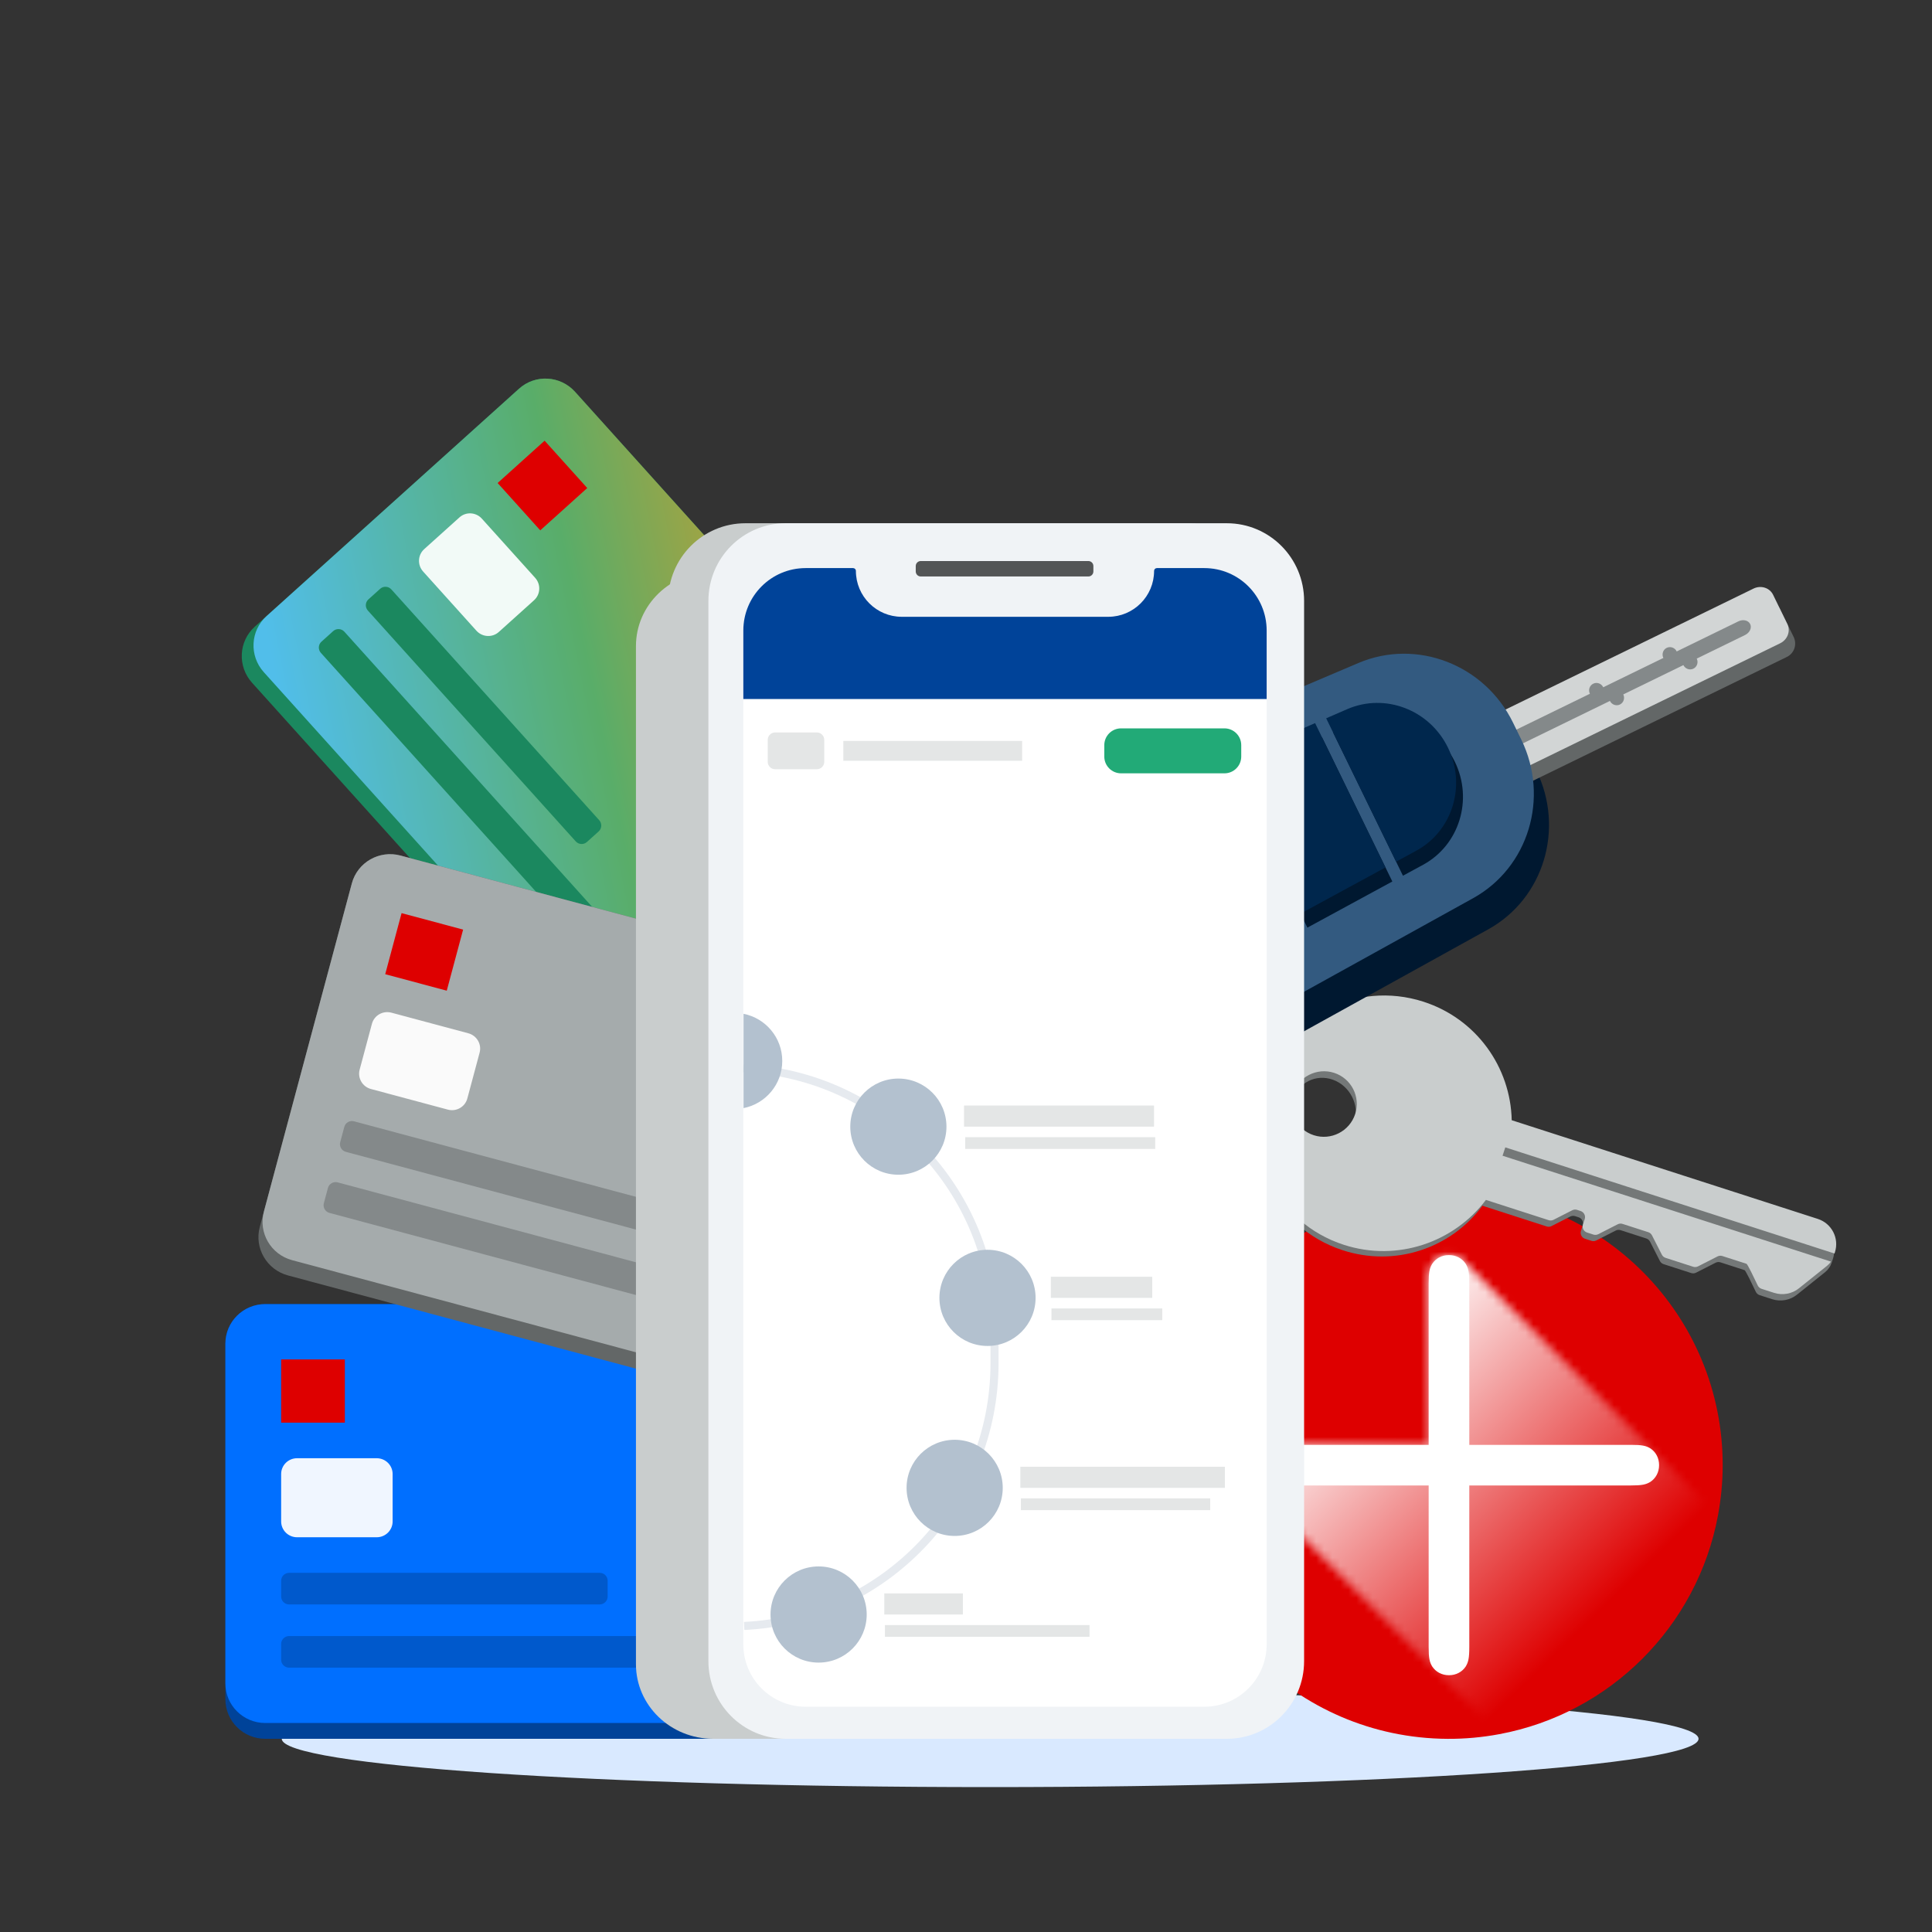 <?xml version="1.0" encoding="UTF-8"?>
<svg xmlns="http://www.w3.org/2000/svg" width="240" height="240" viewBox="0 0 240 240" fill="none">
  <rect x="0" y="0" width="240" height="240" fill="#333333" stroke="none"/>
  <path fill-rule="evenodd" clip-rule="evenodd" d="M211 216C211 219.309 171.599 222 123 222C74.401 222 35 219.309 35 216C35 212.691 74.401 210 123 210C171.599 210 211 212.691 211 216Z" fill="#D9E9FF"></path>
  <path d="M180.169 148C161.392 147.907 146.094 163.057 146 181.834C145.907 200.612 161.057 215.91 179.83 216.004C182.024 216.017 184.173 215.812 186.255 215.423C200.006 212.863 210.854 202.029 213.414 188.255C213.78 186.28 213.986 184.251 213.999 182.174C214.093 163.396 198.948 148.099 180.169 148.005" fill="#DE0000"></path>
  <path d="M205.02 179.927C204.462 179.592 203.979 179.485 202.572 179.485H182.521V159.438C182.521 158.031 182.409 157.548 182.074 156.99C181.627 156.32 180.885 155.913 179.996 155.913C179.107 155.913 178.366 156.32 177.919 156.99C177.584 157.544 177.472 158.026 177.472 159.438V179.485H157.425C156.014 179.485 155.536 179.597 154.977 179.927C154.307 180.374 153.9 181.116 153.9 182.005C153.9 182.894 154.307 183.635 154.977 184.082C155.531 184.417 156.014 184.529 157.425 184.529H177.472V204.576C177.472 205.988 177.584 206.465 177.919 207.024C178.366 207.69 179.107 208.101 179.996 208.101C180.885 208.101 181.627 207.694 182.074 207.024C182.409 206.465 182.521 205.988 182.521 204.576V184.529H202.572C203.979 184.529 204.462 184.417 205.02 184.082C205.686 183.635 206.097 182.894 206.097 182.005C206.097 181.116 205.69 180.374 205.02 179.927Z" fill="white"></path>
  <mask id="mask0_1374_2319" style="mask-type:luminance" maskUnits="userSpaceOnUse" x="153" y="155" width="61" height="61">
    <path d="M177.927 156.986C177.592 157.54 177.48 158.022 177.48 159.434V179.48H157.434C156.026 179.48 155.544 179.592 154.985 179.923C154.315 180.369 153.909 181.111 153.909 182C153.909 182.711 154.168 183.327 154.615 183.774C154.726 183.886 185.446 214.606 186.259 215.419C200.011 212.859 210.863 202.025 213.419 188.251C212.32 187.152 181.801 156.637 181.725 156.561C181.282 156.146 180.684 155.904 180.004 155.904C179.115 155.904 178.37 156.311 177.927 156.981" fill="white"></path>
  </mask>
  <g mask="url(#mask0_1374_2319)">
    <path d="M184.389 126.153L124.157 184.931L182.935 245.162L243.166 186.385L184.389 126.153Z" fill="url(#paint0_linear_1374_2319)"></path>
  </g>
  <path fill-rule="evenodd" clip-rule="evenodd" d="M187.206 139.833L225.579 152.206C227.315 152.767 228.264 154.63 227.696 156.364L227.533 156.855C227.385 157.32 227.098 157.732 226.713 158.038L223.238 160.82C222.369 161.52 221.207 161.734 220.146 161.391L218.589 160.889C218.379 160.818 218.209 160.67 218.113 160.473C217.673 159.543 216.849 157.824 216.716 157.781L213.718 156.812C213.518 156.747 213.299 156.765 213.113 156.861L210.694 158.095C210.507 158.191 210.289 158.209 210.088 158.144L206.662 157.038C206.461 156.974 206.294 156.83 206.199 156.644L204.975 154.243C204.88 154.057 204.713 153.913 204.512 153.849L201.315 152.815C201.114 152.751 200.896 152.769 200.709 152.864L198.299 154.093C198.113 154.189 197.894 154.207 197.694 154.142L196.907 153.887C196.487 153.757 196.257 153.306 196.397 152.889L196.617 152.215C196.752 151.8 196.525 151.355 196.107 151.217L195.664 151.076C195.463 151.011 195.245 151.029 195.058 151.125L192.741 152.307C192.555 152.402 192.336 152.42 192.136 152.355L184.153 149.78C180.264 155.052 173.306 157.467 166.71 155.282C158.432 152.535 153.861 143.583 156.496 135.28C159.132 126.977 167.981 122.476 176.257 125.218L176.259 125.223C182.753 127.374 186.965 133.349 187.206 139.833ZM160.629 136.627C160.006 138.767 161.214 141.111 163.322 141.866C165.43 142.621 167.645 141.504 168.269 139.365C168.892 137.225 167.684 134.881 165.576 134.126C163.469 133.371 161.253 134.488 160.629 136.627Z" fill="#747878"></path>
  <path fill-rule="evenodd" clip-rule="evenodd" d="M225.833 151.423L187.791 139.156C187.654 132.6 183.425 126.563 176.823 124.434C168.476 121.745 159.5 126.32 156.773 134.663C154.051 143.004 158.605 151.947 166.956 154.641C173.584 156.776 180.607 154.332 184.585 149.058L192.385 151.574C192.585 151.639 192.804 151.621 192.99 151.525L195.307 150.344C195.493 150.248 195.712 150.23 195.913 150.295L196.351 150.438C196.766 150.572 196.996 151.022 196.861 151.436L196.641 152.111C196.502 152.528 196.732 152.978 197.151 153.109L197.938 153.364C198.138 153.429 198.357 153.41 198.543 153.315L200.954 152.086C201.14 151.99 201.359 151.972 201.559 152.037L204.754 153.066C204.954 153.13 205.122 153.274 205.217 153.46L206.441 155.861C206.536 156.047 206.703 156.191 206.903 156.255L210.33 157.361C210.53 157.426 210.749 157.408 210.935 157.312L213.355 156.078C213.541 155.982 213.76 155.964 213.96 156.029L216.955 156.993C217.088 157.036 217.912 158.755 218.352 159.685C218.448 159.882 218.618 160.031 218.828 160.102L220.385 160.603C221.444 160.942 222.608 160.733 223.477 160.033L226.953 157.251C227.144 157.099 227.31 156.92 227.448 156.723L186.652 143.569L186.994 142.53L227.889 155.716L227.936 155.577C228.503 153.842 227.554 151.98 225.818 151.419L225.833 151.423ZM163.202 141.021C161.058 140.329 159.89 138.034 160.589 135.899C161.289 133.757 163.593 132.583 165.729 133.273C167.873 133.966 169.041 136.261 168.343 138.396C167.642 140.538 165.339 141.711 163.202 141.021Z" fill="#C9CDCD"></path>
  <path d="M170.624 86.228C177.864 83.15 186.316 86.413 189.846 93.649L190.861 95.73C194.39 102.966 191.758 111.636 184.874 115.445L158.187 130.216C150.793 134.308 141.415 131.222 137.624 123.449L135.227 118.534C131.436 110.762 134.778 101.472 142.554 98.165L170.624 86.228Z" fill="#001830"></path>
  <path d="M218.659 74.813C219.575 74.366 220.684 74.756 221.137 75.683L222.812 79.118C223.264 80.045 222.888 81.159 221.972 81.606L178 103.052C177.083 103.499 175.974 103.11 175.522 102.183L173.846 98.748C173.394 97.821 173.77 96.707 174.687 96.26L218.659 74.813Z" fill="#636767"></path>
  <path d="M217.83 73.115C218.747 72.668 219.835 73.013 220.26 73.886L222.032 77.518C222.458 78.391 222.06 79.461 221.143 79.908L177.172 101.354C176.255 101.801 175.167 101.456 174.742 100.583L172.97 96.951C172.544 96.078 172.942 95.008 173.859 94.562L217.83 73.115Z" fill="#D2D5D5"></path>
  <path d="M215.95 77.185C216.529 76.903 217.184 77.054 217.413 77.523C217.642 77.992 217.358 78.601 216.778 78.884L175.319 99.105C174.74 99.387 174.085 99.236 173.856 98.767C173.627 98.298 173.912 97.689 174.491 97.406L215.95 77.185Z" fill="#84898A"></path>
  <path d="M210.36 83.065C209.901 83.289 209.345 83.09 209.116 82.621C208.887 82.152 209.073 81.591 209.531 81.367C209.99 81.144 210.546 81.343 210.775 81.811C211.004 82.28 210.818 82.842 210.36 83.065Z" fill="#84898A"></path>
  <path d="M201.233 87.516C200.775 87.74 200.218 87.541 199.99 87.072C199.761 86.603 199.947 86.042 200.405 85.818C200.863 85.595 201.42 85.794 201.649 86.263C201.878 86.732 201.692 87.293 201.233 87.516Z" fill="#84898A"></path>
  <path d="M207.872 82.176C207.414 82.4 206.857 82.201 206.628 81.732C206.4 81.263 206.586 80.702 207.044 80.478C207.502 80.255 208.059 80.454 208.288 80.923C208.516 81.392 208.33 81.953 207.872 82.176Z" fill="#84898A"></path>
  <path d="M198.746 86.627C198.288 86.851 197.731 86.652 197.502 86.183C197.273 85.714 197.459 85.153 197.918 84.929C198.376 84.706 198.933 84.905 199.161 85.374C199.39 85.843 199.204 86.404 198.746 86.627Z" fill="#84898A"></path>
  <path d="M168.739 82.363C175.979 79.285 184.432 82.548 187.961 89.784L188.976 91.865C192.505 99.101 189.873 107.771 182.989 111.581L156.302 126.351C148.908 130.443 139.53 127.357 135.739 119.585L133.342 114.669C129.551 106.897 132.893 97.607 140.67 94.3L168.739 82.363Z" fill="#335A80"></path>
  <path d="M180.723 94.619C178.423 89.905 172.903 87.798 168.203 89.84L165.594 90.974L174.28 108.784L176.78 107.427C181.283 104.98 183.022 99.333 180.723 94.619Z" fill="#001830"></path>
  <path d="M172.961 109.501L164.217 91.572L153.2 96.359L162.406 115.235L172.961 109.501Z" fill="#001830"></path>
  <path d="M161.087 115.952L151.823 96.958L147.453 98.857C141.953 101.247 139.609 107.842 142.299 113.359C144.99 118.876 151.63 121.089 156.9 118.226L161.087 115.952Z" fill="#001830"></path>
  <path d="M179.872 92.874C177.572 88.16 172.052 86.053 167.351 88.096L164.743 89.23L173.429 107.04L175.929 105.682C180.432 103.236 182.171 97.589 179.872 92.874Z" fill="#00274D"></path>
  <path d="M172.11 107.757L163.366 89.828L152.349 94.615L161.555 113.491L172.11 107.757Z" fill="#00274D"></path>
  <path d="M160.236 114.207L150.972 95.214L146.602 97.112C141.101 99.503 138.757 106.098 141.448 111.615C144.139 117.131 150.779 119.345 156.049 116.482L160.236 114.207Z" fill="#00274D"></path>
  <path d="M64.479 48.285C66.493 46.471 69.608 46.646 71.436 48.675L126.383 109.688C128.211 111.718 128.06 114.834 126.045 116.649L93.215 146.215C91.2 148.029 88.085 147.855 86.257 145.825L31.31 84.812C29.482 82.782 29.633 79.666 31.648 77.852L64.479 48.285Z" fill="#1B885F"></path>
  <path d="M64.479 48.285C66.493 46.471 69.608 46.646 71.436 48.675L126.383 109.688C128.211 111.718 128.06 114.834 126.045 116.649L94.674 144.901C92.659 146.715 89.544 146.541 87.716 144.511L32.769 83.498C30.941 81.468 31.093 78.352 33.107 76.538L64.479 48.285Z" fill="url(#paint1_linear_1374_2319)"></path>
  <path fill-rule="evenodd" clip-rule="evenodd" d="M61.817 60.001L67.113 65.882L72.95 60.626L67.654 54.745L61.817 60.001Z" fill="#DE0000"></path>
  <path d="M47.226 73.142C47.629 72.779 48.252 72.814 48.617 73.22L74.436 101.888C74.801 102.294 74.771 102.918 74.368 103.281L72.909 104.595C72.506 104.958 71.883 104.923 71.517 104.517L45.699 75.848C45.333 75.442 45.364 74.819 45.767 74.456L47.226 73.142Z" fill="#1B885F"></path>
  <path d="M41.389 78.398C41.792 78.035 42.415 78.07 42.781 78.476L89.783 130.668C90.149 131.074 90.118 131.697 89.716 132.06L88.256 133.374C87.853 133.737 87.231 133.702 86.865 133.296L39.862 81.104C39.497 80.698 39.527 80.075 39.93 79.712L41.389 78.398Z" fill="#1B885F"></path>
  <path d="M57.075 64.272C57.881 63.546 59.127 63.616 59.858 64.428L66.478 71.779C67.209 72.591 67.149 73.838 66.343 74.563L61.965 78.505C61.16 79.231 59.914 79.161 59.182 78.349L52.562 70.998C51.831 70.186 51.892 68.94 52.697 68.214L57.075 64.272Z" fill="#F2FAF7"></path>
  <path d="M28 166.909C28 164.198 30.215 162 32.946 162L115.054 162C117.785 162 120 164.198 120 166.909V211.091C120 213.802 117.785 216 115.054 216H32.946C30.215 216 28 213.802 28 211.091L28 166.909Z" fill="#004399"></path>
  <path d="M28 166.909C28 164.198 30.215 162 32.946 162L115.054 162C117.785 162 120 164.198 120 166.909V209.127C120 211.838 117.785 214.036 115.054 214.036H32.946C30.215 214.036 28 211.838 28 209.127L28 166.909Z" fill="#006FFF"></path>
  <path fill-rule="evenodd" clip-rule="evenodd" d="M34.925 176.727L42.839 176.727L42.839 168.873L34.925 168.873L34.925 176.727Z" fill="#DE0000"></path>
  <path d="M34.925 196.364C34.925 195.821 35.368 195.382 35.914 195.382L74.495 195.382C75.041 195.382 75.484 195.821 75.484 196.364L75.484 198.327C75.484 198.87 75.041 199.309 74.495 199.309L35.914 199.309C35.368 199.309 34.925 198.87 34.925 198.327L34.925 196.364Z" fill="#0059CC"></path>
  <path d="M34.925 204.218C34.925 203.676 35.368 203.236 35.914 203.236L106.151 203.236C106.697 203.236 107.14 203.676 107.14 204.218L107.14 206.182C107.14 206.724 106.697 207.164 106.151 207.164L35.914 207.164C35.368 207.164 34.925 206.724 34.925 206.182L34.925 204.218Z" fill="#0059CC"></path>
  <path d="M34.925 183.109C34.925 182.025 35.811 181.146 36.903 181.146L46.796 181.146C47.889 181.146 48.774 182.025 48.774 183.109L48.774 189C48.774 190.085 47.889 190.964 46.796 190.964L36.903 190.964C35.811 190.964 34.925 190.085 34.925 189L34.925 183.109Z" fill="#F0F6FF"></path>
  <path d="M43.706 109.742C44.407 107.123 47.115 105.573 49.754 106.28L129.064 127.531C131.702 128.238 133.272 130.934 132.571 133.553L121.136 176.23C120.434 178.848 117.726 180.398 115.087 179.691L35.778 158.44C33.139 157.733 31.569 155.037 32.27 152.418L43.706 109.742Z" fill="#636767"></path>
  <path d="M43.706 109.742C44.407 107.123 47.115 105.573 49.754 106.28L129.064 127.531C131.702 128.238 133.272 130.934 132.571 133.553L121.644 174.333C120.942 176.952 118.234 178.501 115.596 177.794L36.286 156.543C33.647 155.836 32.077 153.14 32.779 150.521L43.706 109.742Z" fill="#A5ABAC"></path>
  <path fill-rule="evenodd" clip-rule="evenodd" d="M47.853 121.018L55.498 123.066L57.53 115.479L49.886 113.431L47.853 121.018Z" fill="#DE0000"></path>
  <path d="M42.771 139.985C42.911 139.461 43.453 139.151 43.981 139.293L81.247 149.278C81.774 149.419 82.088 149.959 81.948 150.482L81.44 152.379C81.299 152.903 80.758 153.213 80.23 153.072L42.964 143.086C42.436 142.945 42.122 142.405 42.263 141.882L42.771 139.985Z" fill="#84898A"></path>
  <path d="M40.738 147.572C40.878 147.048 41.42 146.738 41.948 146.88L109.791 165.058C110.319 165.2 110.633 165.739 110.492 166.263L109.984 168.159C109.844 168.683 109.302 168.993 108.775 168.852L40.931 150.673C40.404 150.532 40.09 149.992 40.23 149.469L40.738 147.572Z" fill="#84898A"></path>
  <path d="M46.202 127.182C46.482 126.135 47.565 125.515 48.621 125.797L58.176 128.358C59.232 128.641 59.86 129.719 59.579 130.767L58.054 136.457C57.774 137.504 56.691 138.124 55.635 137.841L46.08 135.281C45.024 134.998 44.396 133.92 44.677 132.872L46.202 127.182Z" fill="#FAFAFA"></path>
  <path fill-rule="evenodd" clip-rule="evenodd" d="M143.402 216H88.598C83.297 216 79 211.853 79 206.738V80.262C79 75.146 83.297 71 88.598 71H143.402C148.702 71 153 75.147 153 80.262L153 206.738C153 211.853 148.702 216 143.402 216Z" fill="#C9CDCD" style="mix-blend-mode:multiply"></path>
  <path fill-rule="evenodd" clip-rule="evenodd" d="M147.402 216H92.598C87.297 216 83 211.682 83 206.355V74.645C83 69.318 87.297 65 92.598 65H147.402C152.702 65 157 69.318 157 74.645L157 206.355C157 211.682 152.702 216 147.402 216Z" fill="#C9CDCD"></path>
  <path fill-rule="evenodd" clip-rule="evenodd" d="M152.402 216H97.598C92.297 216 88 211.682 88 206.355V74.645C88 69.318 92.297 65 97.598 65H152.402C157.703 65 162 69.318 162 74.645V206.355C162 211.682 157.703 216 152.402 216Z" fill="#F0F3F6"></path>
  <path fill-rule="evenodd" clip-rule="evenodd" d="M135.201 71.612H114.38C114.036 71.612 113.757 71.333 113.757 70.989V70.315C113.757 69.972 114.036 69.693 114.38 69.693H135.201C135.545 69.693 135.824 69.972 135.824 70.315V70.989C135.824 71.333 135.545 71.612 135.201 71.612Z" fill="#535556"></path>
  <path fill-rule="evenodd" clip-rule="evenodd" d="M149.602 70.569H143.713C143.52 70.569 143.364 70.725 143.364 70.918C143.364 74.067 140.813 76.62 137.666 76.62H112.022C108.875 76.62 106.323 74.067 106.323 70.918C106.323 70.725 106.167 70.569 105.974 70.569H100.085C95.807 70.569 92.339 74.039 92.339 78.32V204.265C92.339 208.546 95.807 212.016 100.085 212.016H149.602C153.881 212.016 157.349 208.546 157.349 204.265V78.32C157.349 74.039 153.881 70.569 149.602 70.569Z" fill="white"></path>
  <path fill-rule="evenodd" clip-rule="evenodd" d="M123.044 165.358C123.044 148.068 109.411 133.962 92.309 133.204L92.353 132.205C109.988 132.987 124.044 147.53 124.044 165.358V169.334C124.044 187.124 110.047 201.644 92.464 202.481L92.416 201.482C109.469 200.67 123.044 186.588 123.044 169.334V165.358Z" fill="#E6EAEF"></path>
  <path fill-rule="evenodd" clip-rule="evenodd" d="M149.602 70.569H143.713C143.52 70.569 143.364 70.725 143.364 70.918C143.364 74.067 140.813 76.62 137.666 76.62H112.022C108.875 76.62 106.323 74.067 106.323 70.918C106.323 70.725 106.167 70.569 105.974 70.569H100.085C95.807 70.569 92.339 74.039 92.339 78.32V86.836H157.349V78.32C157.349 74.039 153.881 70.569 149.602 70.569Z" fill="#004399"></path>
  <path fill-rule="evenodd" clip-rule="evenodd" d="M128.644 161.226C128.644 164.525 125.97 167.199 122.671 167.199C119.372 167.199 116.698 164.525 116.698 161.226C116.698 157.928 119.372 155.253 122.671 155.253C125.97 155.253 128.644 157.928 128.644 161.226Z" fill="#B3C1CF"></path>
  <path fill-rule="evenodd" clip-rule="evenodd" d="M117.572 139.956C117.572 143.255 114.897 145.929 111.598 145.929C108.3 145.929 105.625 143.255 105.625 139.956C105.625 136.657 108.3 133.983 111.598 133.983C114.897 133.983 117.572 136.657 117.572 139.956Z" fill="#B3C1CF"></path>
  <path fill-rule="evenodd" clip-rule="evenodd" d="M124.564 184.827C124.564 188.126 121.89 190.8 118.591 190.8C115.292 190.8 112.618 188.126 112.618 184.827C112.618 181.528 115.292 178.854 118.591 178.854C121.89 178.854 124.564 181.528 124.564 184.827Z" fill="#B3C1CF"></path>
  <path fill-rule="evenodd" clip-rule="evenodd" d="M107.665 200.561C107.665 203.86 104.99 206.534 101.692 206.534C98.392 206.534 95.718 203.86 95.718 200.561C95.718 197.262 98.392 194.587 101.692 194.587C104.99 194.587 107.665 197.262 107.665 200.561Z" fill="#B3C1CF"></path>
  <path fill-rule="evenodd" clip-rule="evenodd" d="M97.175 131.797C97.175 128.897 95.108 126.481 92.367 125.939V137.654C95.108 137.112 97.175 134.696 97.175 131.797Z" fill="#B3C1CF"></path>
  <path fill-rule="evenodd" clip-rule="evenodd" d="M119.756 139.956H143.358V137.334H119.756V139.956Z" fill="#E4E6E6"></path>
  <path fill-rule="evenodd" clip-rule="evenodd" d="M119.902 142.723H143.504V141.266H119.902V142.723Z" fill="#E4E6E6"></path>
  <path fill-rule="evenodd" clip-rule="evenodd" d="M130.538 161.226H143.134V158.604H130.538V161.226Z" fill="#E4E6E6"></path>
  <path fill-rule="evenodd" clip-rule="evenodd" d="M130.616 163.995H144.378V162.538H130.616V163.995Z" fill="#E4E6E6"></path>
  <path fill-rule="evenodd" clip-rule="evenodd" d="M126.75 184.827H152.159V182.205H126.75V184.827Z" fill="#E4E6E6"></path>
  <path fill-rule="evenodd" clip-rule="evenodd" d="M126.819 187.594H150.336V186.137H126.819V187.594Z" fill="#E4E6E6"></path>
  <path fill-rule="evenodd" clip-rule="evenodd" d="M109.85 200.561H119.611V197.938H109.85V200.561Z" fill="#E4E6E6"></path>
  <path fill-rule="evenodd" clip-rule="evenodd" d="M109.928 203.33H135.346V201.873H109.928V203.33Z" fill="#E4E6E6"></path>
  <path fill-rule="evenodd" clip-rule="evenodd" d="M139.265 90.48C138.113 90.48 137.179 91.414 137.179 92.567V93.981C137.179 95.132 138.113 96.066 139.265 96.066H152.105C153.257 96.066 154.191 95.132 154.191 93.981V92.567C154.191 91.414 153.257 90.48 152.105 90.48H139.265Z" fill="#22AA77"></path>
  <path fill-rule="evenodd" clip-rule="evenodd" d="M104.765 94.508H126.974V92.04H104.765V94.508Z" fill="#E4E6E6"></path>
  <path fill-rule="evenodd" clip-rule="evenodd" d="M101.467 95.558H96.295C95.784 95.558 95.37 95.144 95.37 94.633V91.913C95.37 91.402 95.784 90.987 96.295 90.987H101.467C101.978 90.987 102.392 91.402 102.392 91.913V94.633C102.392 95.144 101.978 95.558 101.467 95.558Z" fill="#E4E6E6"></path>
  <defs>
    <linearGradient id="paint0_linear_1374_2319" x1="166.68" y1="167.743" x2="198.491" y2="200.342" gradientUnits="userSpaceOnUse">
      <stop stop-color="white"></stop>
      <stop offset="1" stop-color="white" stop-opacity="0"></stop>
    </linearGradient>
    <linearGradient id="paint1_linear_1374_2319" x1="42.378" y1="124.227" x2="119.321" y2="108.553" gradientUnits="userSpaceOnUse">
      <stop stop-color="#51BEEA"></stop>
      <stop offset="0.488" stop-color="#59AD69"></stop>
      <stop offset="1" stop-color="#F39918"></stop>
    </linearGradient>
  </defs>
</svg>
